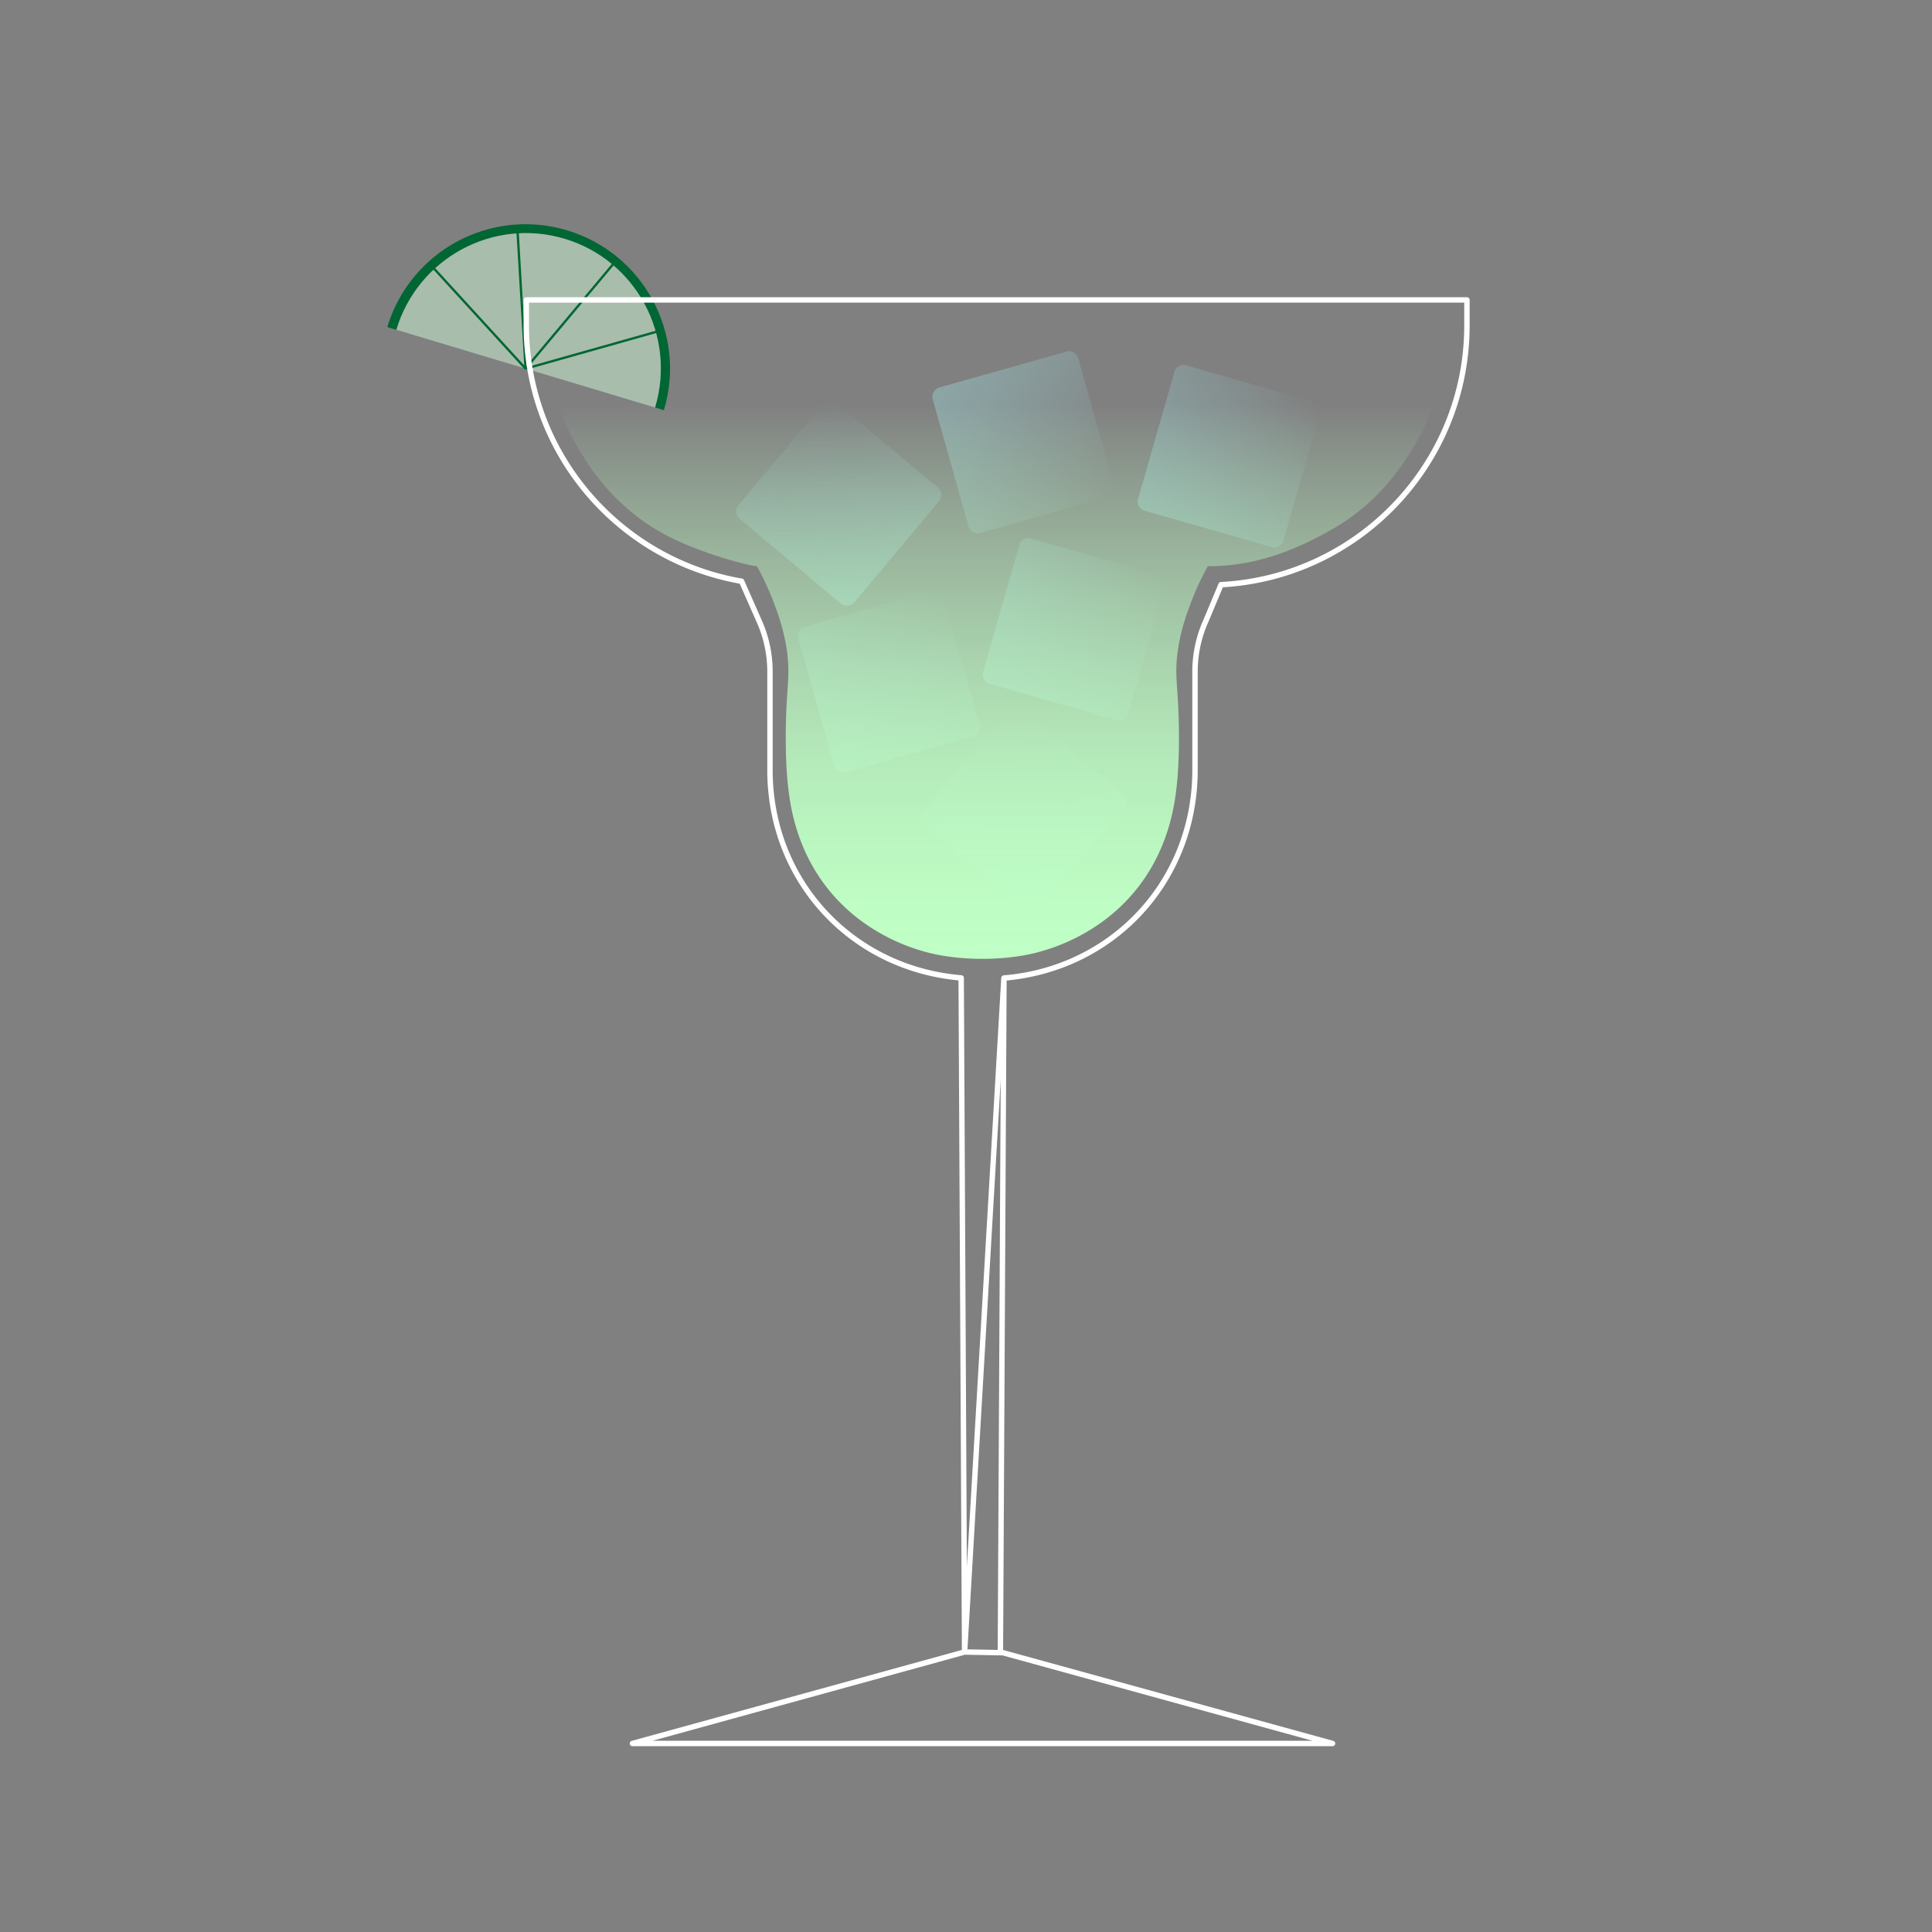 <svg xmlns="http://www.w3.org/2000/svg" xmlns:xlink="http://www.w3.org/1999/xlink" viewBox="0 0 2500 2500">
  <rect x="0" y="0" width="2500" height="2500" fill="#808080" stroke="none"/>
  <defs>
    <style>
      .cls-1 {
        fill: #063;
      }

      .cls-2 {
        fill: #d4ffda;
        opacity: 0.48;
      }

      .cls-3, .cls-4 {
        fill: none;
      }

      .cls-3 {
        stroke: #063;
        stroke-miterlimit: 10;
        stroke-width: 3px;
      }

      .cls-4 {
        stroke: #fff;
        stroke-linecap: round;
        stroke-linejoin: round;
        stroke-width: 7px;
      }

      .cls-5 {
        fill: url(#Unbenannter_Verlauf_92);
      }

      .cls-6 {
        fill: url(#Unbenannter_Verlauf_92-2);
      }

      .cls-7 {
        fill: url(#Unbenannter_Verlauf_92-3);
      }

      .cls-8 {
        fill: url(#Unbenannter_Verlauf_92-4);
      }

      .cls-9 {
        fill: url(#Unbenannter_Verlauf_92-5);
      }

      .cls-10 {
        fill: url(#Unbenannter_Verlauf_92-6);
      }

      .cls-11 {
        fill: url(#Unbenannter_Verlauf_11);
      }
    </style>
    <linearGradient id="Unbenannter_Verlauf_92" data-name="Unbenannter Verlauf 92" x1="-90.225" y1="12620.024" x2="98.346" y2="12431.454" gradientTransform="translate(1320.195 -11953.392)" gradientUnits="userSpaceOnUse">
      <stop offset="0" stop-color="#aafdff" stop-opacity="0.3"/>
      <stop offset="0.25" stop-color="#aafdff" stop-opacity="0.244"/>
      <stop offset="0.724" stop-color="#aafdff" stop-opacity="0.097"/>
      <stop offset="1" stop-color="#aafdff" stop-opacity="0"/>
    </linearGradient>
    <linearGradient id="Unbenannter_Verlauf_92-2" x1="-325.507" y1="3041.945" x2="-136.936" y2="2853.375" gradientTransform="translate(1620.792 -2133.284)" xlink:href="#Unbenannter_Verlauf_92"/>
    <linearGradient id="Unbenannter_Verlauf_92-3" x1="-194.18" y1="2771.339" x2="-5.609" y2="2582.768" gradientTransform="translate(1690.149 -2086.733)" xlink:href="#Unbenannter_Verlauf_92"/>
    <linearGradient id="Unbenannter_Verlauf_92-4" x1="3171.942" y1="-617.091" x2="3360.513" y2="-805.662" gradientTransform="translate(-2115.862 1593.213)" xlink:href="#Unbenannter_Verlauf_92"/>
    <linearGradient id="Unbenannter_Verlauf_92-5" x1="8874.095" y1="-1605.822" x2="9062.665" y2="-1794.392" gradientTransform="translate(-7644.125 2747.175)" xlink:href="#Unbenannter_Verlauf_92"/>
    <linearGradient id="Unbenannter_Verlauf_92-6" x1="9024.149" y1="-2043.229" x2="9212.72" y2="-2231.799" gradientTransform="translate(-8033.125 2788.67)" xlink:href="#Unbenannter_Verlauf_92"/>
    <linearGradient id="Unbenannter_Verlauf_11" data-name="Unbenannter Verlauf 11" x1="1289.196" y1="1240.723" x2="1289.196" y2="410.471" gradientUnits="userSpaceOnUse">
      <stop offset="0" stop-color="#bfffc5"/>
      <stop offset="0.089" stop-color="#bfffc5" stop-opacity="0.98"/>
      <stop offset="0.196" stop-color="#bfffc5" stop-opacity="0.922"/>
      <stop offset="0.312" stop-color="#bfffc5" stop-opacity="0.827"/>
      <stop offset="0.435" stop-color="#bfffc5" stop-opacity="0.693"/>
      <stop offset="0.563" stop-color="#bfffc5" stop-opacity="0.521"/>
      <stop offset="0.696" stop-color="#bfffc5" stop-opacity="0.311"/>
      <stop offset="0.83" stop-color="#bfffc5" stop-opacity="0.068"/>
      <stop offset="0.864" stop-color="#bfffc5" stop-opacity="0"/>
    </linearGradient>
  </defs>
  <g id="Fruchtig">
    <g id="__MARGARITA" data-name="!!_MARGARITA">
      <path class="cls-1" d="M733.895,298.074c-98.842-29.702-203.048,26.348-232.749,125.19l357.94,107.559C888.787,431.981,832.737,327.775,733.895,298.074ZM847.497,527.341,512.734,426.746c27.885-92.798,125.43-145.507,217.873-117.728S875.383,434.543,847.497,527.341Z"/>
      <path class="cls-2" d="M512.963,426.746c27.885-92.798,125.43-145.507,217.873-117.728s144.776,125.525,116.891,218.323"/>
      <line class="cls-3" x1="556.98" y1="342.477" x2="680.116" y2="477.043"/>
      <line class="cls-3" x1="669.643" y1="297.989" x2="680.116" y2="477.043"/>
      <line class="cls-3" x1="853.708" y1="428.088" x2="680.116" y2="477.043"/>
      <line class="cls-3" x1="796.998" y1="337.516" x2="680.116" y2="477.043"/>
      <path class="cls-4" d="M1294.507,2137.685l429.777,118.368H818.398l429.777-118.368m0,0-4.417-872.271m50.749,872.271,4.596-872.115m-3.472,872.993-47.456-.878,50.928-872.115c141.075-11.726,247.238-125.063,247.238-269.166v-127.28a160.765,160.765,0,0,1,14.411-66.527l19.268-46.015m-620.404-4.436,22.261,50.487a160.006,160.006,0,0,1,14.465,66.481V996.404c0,144.076,106.38,257.246,247.417,269.01M1580.02,756.582c177.299-9.326,318.19-156.041,318.19-335.663V388.113H681.028v32.805c0,166.022,120.363,303.931,278.588,331.227"/>
      <rect class="cls-5" x="1226.445" y="474.537" width="195.621" height="195.621" rx="12" transform="translate(1515.676 -857.545) rotate(74.251)"/>
      <rect class="cls-6" x="1291.76" y="716.566" width="195.621" height="195.621" rx="12" transform="translate(277.546 -350.748) rotate(15.963)"/>
      <rect class="cls-7" x="1492.444" y="492.511" width="195.621" height="195.621" rx="12" transform="translate(223.666 -414.579) rotate(15.963)"/>
      <rect class="cls-8" x="1052.555" y="784.025" width="195.621" height="195.621" rx="12" transform="translate(-196.169 345.347) rotate(-15.749)"/>
      <rect class="cls-9" x="1226.445" y="949.258" width="195.621" height="195.621" rx="12" transform="translate(-328.779 1389.822) rotate(-50.047)"/>
      <rect class="cls-10" x="987.5" y="553.346" width="195.621" height="195.621" rx="12" transform="translate(-110.789 1064.979) rotate(-50.047)"/>
      <path class="cls-11" d="M738.038,561.351c14.57,27.67,47.301,88.501,118.801,128.381,39.012,21.76,99.524,39.937,122.683,43.036a359.653,359.653,0,0,1,20.794,44.557c4.995,12.944,13.79,36.088,17.823,63.865,3.659,25.196,1.464,40.87,0,65.351-2.478,41.441-1.43,84.21,1.485,109.908,2.511,22.135,8.982,79.164,50.498,132.187,46.943,59.953,110.146,78.328,127.731,83.174,26.497,7.301,54.956,8.874,71.294,8.911l0,.001h3.979l0-.001c16.327-.033,44.827-1.6,71.36-8.911,17.584-4.845,80.788-23.221,127.731-83.174,41.517-53.023,47.987-110.052,50.498-132.187,2.916-25.698,3.963-68.467,1.485-109.908-1.464-24.48-3.659-40.155,0-65.351,4.033-27.777,12.828-50.921,17.823-63.865a359.682,359.682,0,0,1,20.794-44.557c67.182,0,119.722-24.801,158.735-46.561,71.499-39.88,104.231-100.712,118.801-128.381,29.715-56.433,31.601-116.348,33.286-146.628,0,0-1157.878-.727-1168.888-.727C706.437,440.751,708.323,504.918,738.038,561.351Z"/>
    </g>
  </g>
</svg>
